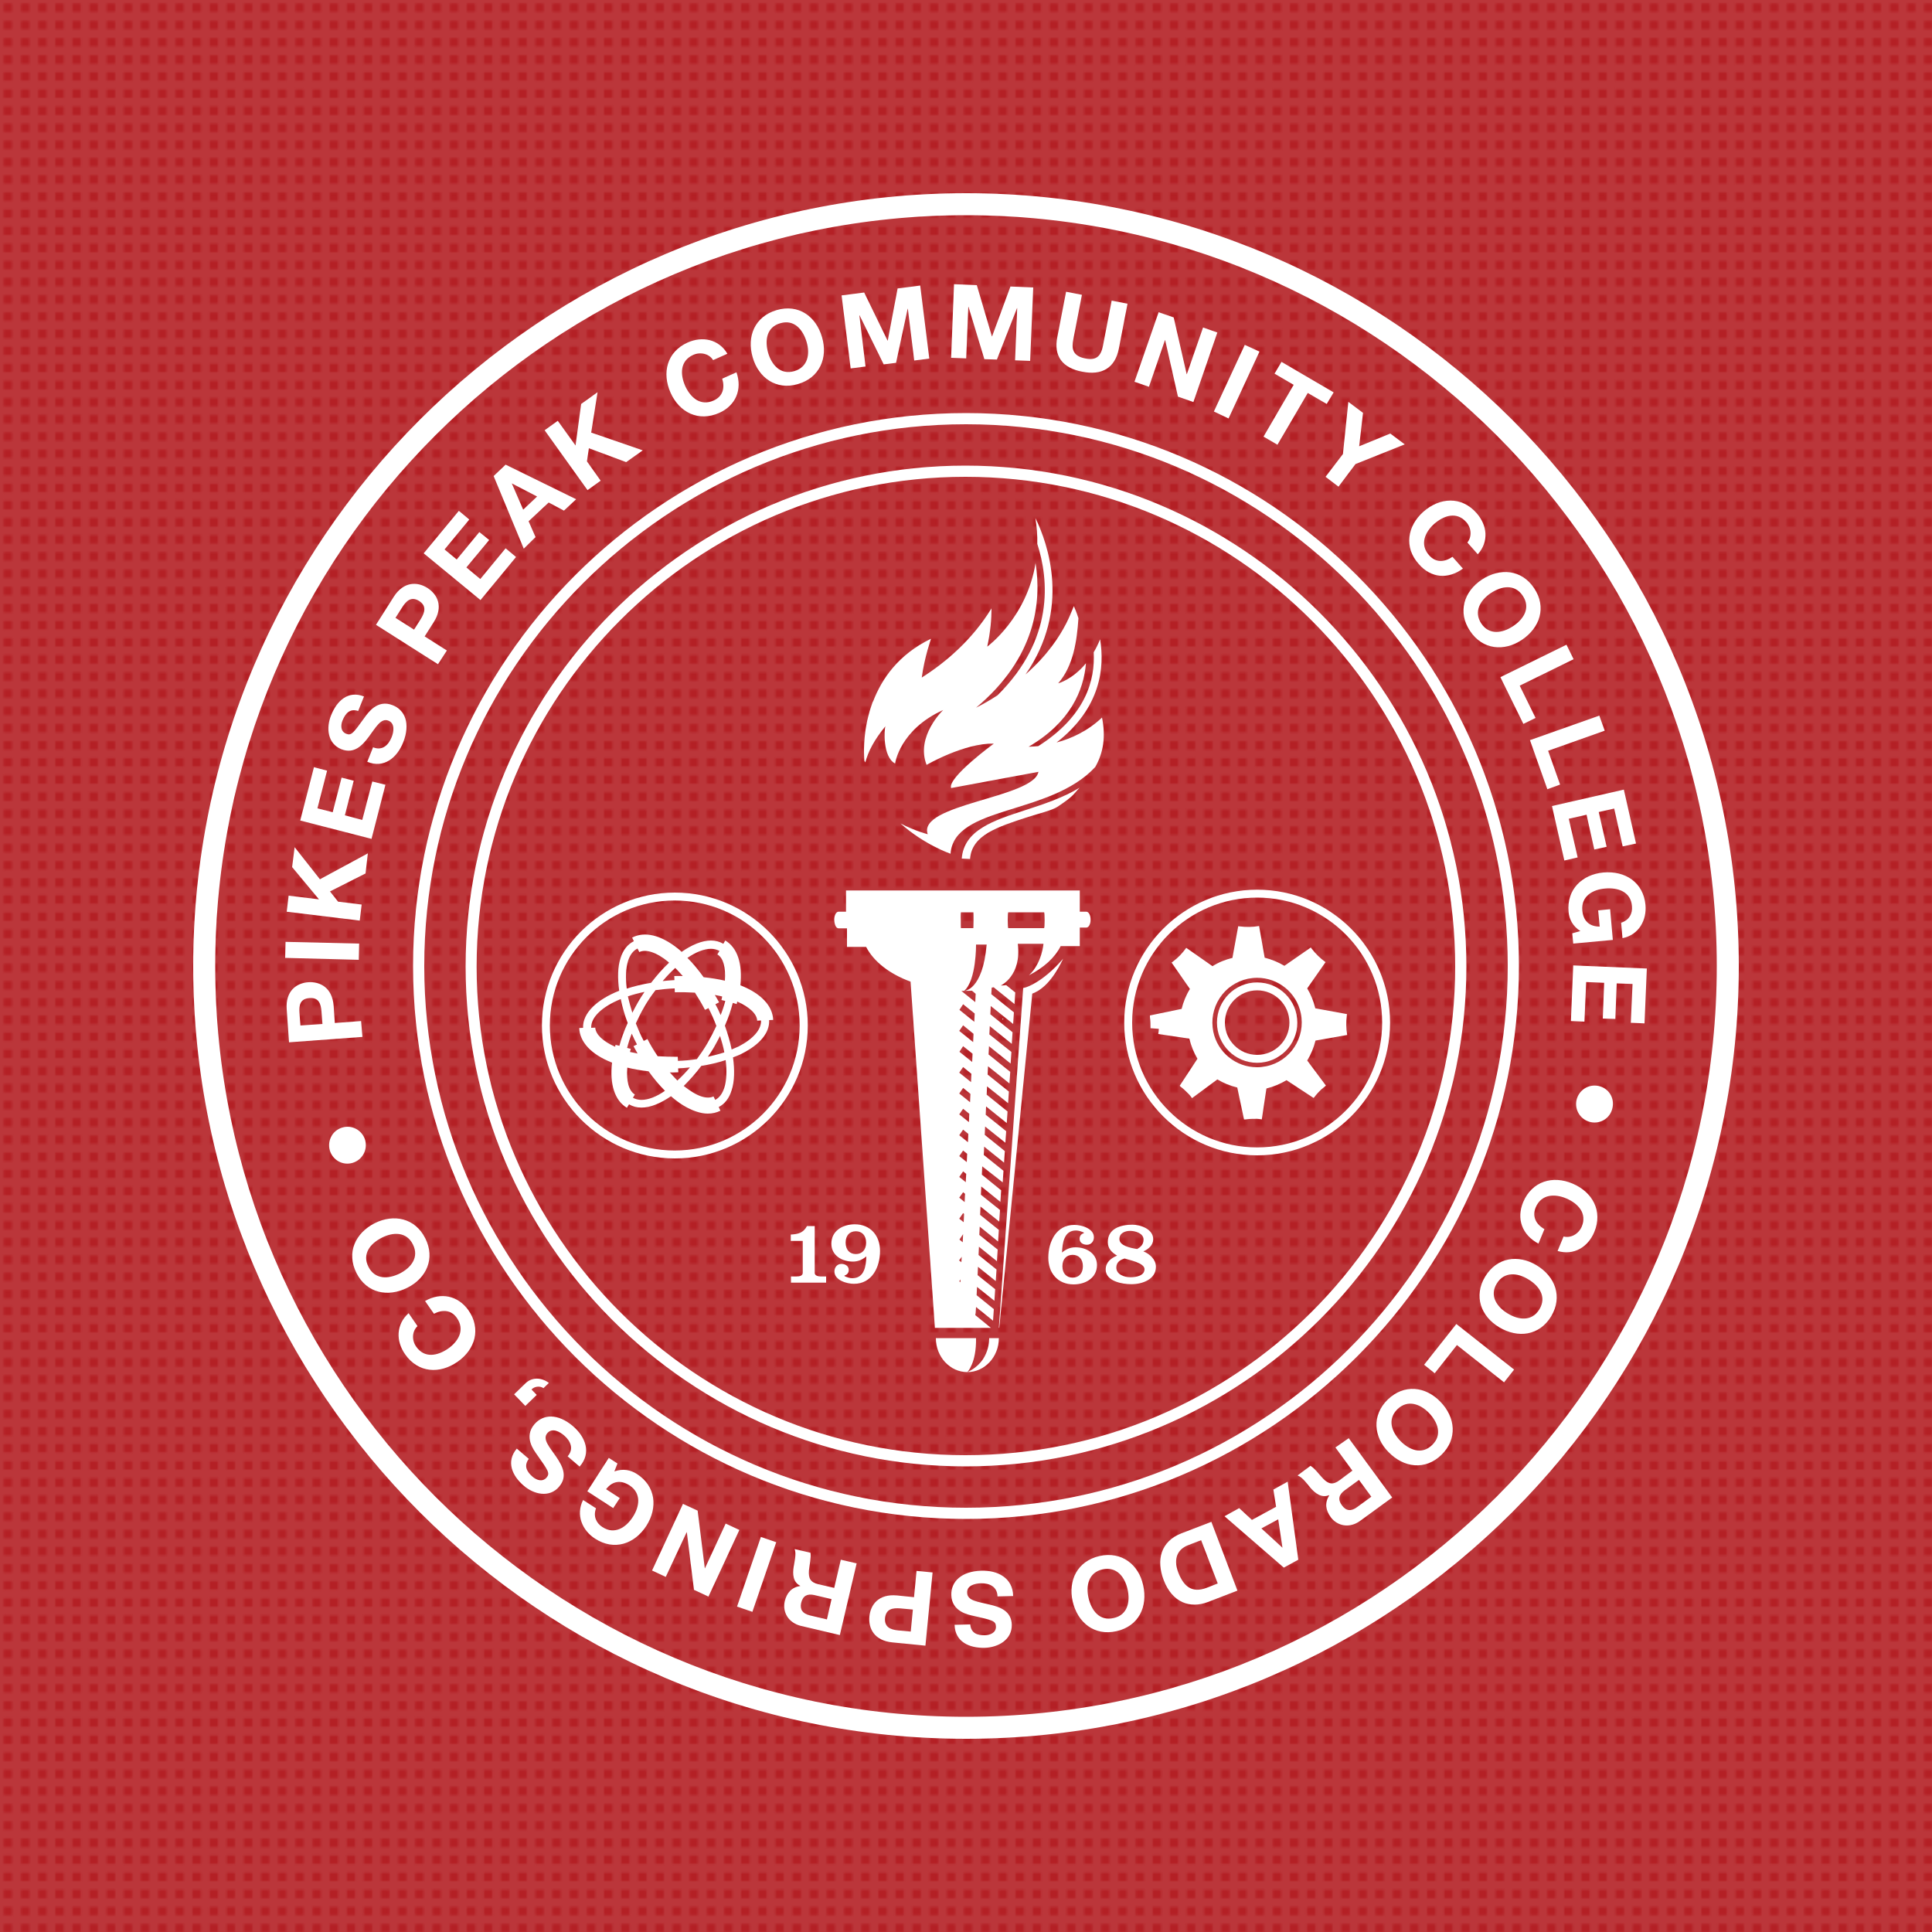 <?xml version="1.0" encoding="utf-8"?>
<!-- Generator: Adobe Illustrator 26.0.2, SVG Export Plug-In . SVG Version: 6.00 Build 0)  -->
<svg version="1.1" id="Layer_1" xmlns="http://www.w3.org/2000/svg" xmlns:xlink="http://www.w3.org/1999/xlink" x="0px" y="0px"
	 viewBox="0 0 1000 1000" style="enable-background:new 0 0 1000 1000;" xml:space="preserve">
<style type="text/css">
	.st0{fill:none;}
	.st1{fill:#B42025;}
	.st2{fill:#198C90;}
	.st3{fill:url(#);}
	.st4{fill:#6C8BA0;}
	.st5{clip-path:url(#SVGID_00000159446915800146505750000008684953992404124575_);fill:#FFFFFF;}
	.st6{fill:#FFFFFF;}
	.st7{fill:#1C90AB;}
	.st8{fill:#BB363A;}
	.st9{fill:url(#SVGID_00000116950360894838841220000012592391493685978283_);}
	.st10{fill:#CCDD5A;}
	.st11{fill:#A73466;}
	.st12{fill:#638C4E;}
	.st13{fill:#F8BD2F;}
	.st14{fill:#75A554;}
	.st15{fill:#E36C3B;}
	.st16{fill:#3F546B;}
	.st17{fill:#D83177;}
	.st18{fill:#98373A;}
	.st19{clip-path:url(#SVGID_00000011026354423512880990000003053524102081936289_);fill:#FFFFFF;}
	.st20{clip-path:url(#SVGID_00000151516068079622743760000013248173806682409144_);fill:#FFFFFF;}
	.st21{clip-path:url(#SVGID_00000008150839169140582300000018296452954975362691_);fill:#FFFFFF;}
	.st22{clip-path:url(#SVGID_00000078761270700342551220000003875302758600786851_);fill:#FFFFFF;}
	.st23{clip-path:url(#SVGID_00000062190809519553269660000016979861932865361546_);fill:#FFFFFF;}
	.st24{fill:#DF563C;}
	.st25{fill:#75B6CD;}
	.st26{fill:#DF8D3D;}
	.st27{clip-path:url(#SVGID_00000093149277070134148560000002791844289230432939_);fill:#FFFFFF;}
	.st28{fill:#1B6953;}
	.st29{clip-path:url(#SVGID_00000022549349775567905290000000081240179397736624_);fill:#FFFFFF;}
</style>
<pattern  x="-5673" y="-3927" width="70.9" height="70.9" patternUnits="userSpaceOnUse" id="Lt_Red" viewBox="0 -70.9 70.9 70.9" style="overflow:visible;">
	<g>
		<rect y="-70.9" class="st0" width="70.9" height="70.9"/>
		<rect x="55.5" y="-6.6" class="st1" width="4.2" height="4.2"/>
		<rect x="46.6" y="-24.3" class="st1" width="4.3" height="4.3"/>
		<rect x="46.6" y="-33.1" class="st1" width="4.3" height="4.2"/>
		<rect x="46.6" y="-42" class="st1" width="4.3" height="4.2"/>
		<rect x="46.6" y="-68.6" class="st1" width="4.3" height="4.2"/>
		<rect x="46.6" y="-50.8" class="st1" width="4.3" height="4.3"/>
		<rect x="46.6" y="-59.7" class="st1" width="4.3" height="4.2"/>
		<rect x="46.6" y="-15.4" class="st1" width="4.3" height="4.2"/>
		<rect x="37.7" y="-24.3" class="st1" width="4.2" height="4.3"/>
		<rect x="37.7" y="-6.6" class="st1" width="4.2" height="4.2"/>
		<rect x="37.7" y="-15.4" class="st1" width="4.2" height="4.2"/>
		<rect x="37.7" y="-42" class="st1" width="4.2" height="4.2"/>
		<rect x="46.6" y="-6.6" class="st1" width="4.3" height="4.2"/>
		<rect x="37.7" y="-68.6" class="st1" width="4.2" height="4.2"/>
		<rect x="37.7" y="-50.8" class="st1" width="4.2" height="4.3"/>
		<rect x="37.7" y="-59.7" class="st1" width="4.2" height="4.2"/>
		<rect x="37.7" y="-33.1" class="st1" width="4.2" height="4.2"/>
		<rect x="64.3" y="-33.1" class="st1" width="4.2" height="4.2"/>
		<rect x="64.3" y="-15.4" class="st1" width="4.2" height="4.2"/>
		<rect x="64.3" y="-42" class="st1" width="4.2" height="4.2"/>
		<rect x="55.5" y="-15.4" class="st1" width="4.2" height="4.2"/>
		<rect x="64.3" y="-68.6" class="st1" width="4.2" height="4.2"/>
		<rect x="64.3" y="-59.7" class="st1" width="4.2" height="4.2"/>
		<rect x="64.3" y="-50.8" class="st1" width="4.2" height="4.3"/>
		<rect x="64.3" y="-24.3" class="st1" width="4.2" height="4.3"/>
		<rect x="55.5" y="-42" class="st1" width="4.2" height="4.2"/>
		<rect x="64.3" y="-6.6" class="st1" width="4.2" height="4.2"/>
		<rect x="55.5" y="-24.3" class="st1" width="4.2" height="4.3"/>
		<rect x="55.5" y="-33.1" class="st1" width="4.2" height="4.2"/>
		<rect x="55.5" y="-50.8" class="st1" width="4.2" height="4.3"/>
		<rect x="55.5" y="-68.6" class="st1" width="4.2" height="4.2"/>
		<rect x="55.5" y="-59.7" class="st1" width="4.2" height="4.2"/>
		<rect x="11.2" y="-33.1" class="st1" width="4.2" height="4.2"/>
		<rect x="11.2" y="-15.4" class="st1" width="4.2" height="4.2"/>
		<rect x="11.2" y="-24.3" class="st1" width="4.2" height="4.3"/>
		<rect x="11.2" y="-6.6" class="st1" width="4.2" height="4.2"/>
		<rect x="2.3" y="-68.6" class="st1" width="4.2" height="4.2"/>
		<rect x="11.2" y="-42" class="st1" width="4.2" height="4.2"/>
		<rect x="11.2" y="-59.7" class="st1" width="4.2" height="4.2"/>
		<rect x="11.2" y="-50.8" class="st1" width="4.2" height="4.3"/>
		<rect x="11.2" y="-68.6" class="st1" width="4.2" height="4.2"/>
		<rect x="2.3" y="-15.4" class="st1" width="4.2" height="4.2"/>
		<rect x="2.3" y="-6.6" class="st1" width="4.2" height="4.2"/>
		<rect x="2.3" y="-24.3" class="st1" width="4.2" height="4.3"/>
		<rect x="2.3" y="-33.1" class="st1" width="4.2" height="4.2"/>
		<rect x="2.3" y="-59.7" class="st1" width="4.2" height="4.2"/>
		<rect x="2.3" y="-50.8" class="st1" width="4.2" height="4.3"/>
		<rect x="2.3" y="-42" class="st1" width="4.2" height="4.2"/>
		<rect x="28.9" y="-42" class="st1" width="4.2" height="4.2"/>
		<rect x="28.9" y="-24.3" class="st1" width="4.2" height="4.3"/>
		<rect x="28.9" y="-15.4" class="st1" width="4.2" height="4.2"/>
		<rect x="28.9" y="-33.1" class="st1" width="4.2" height="4.2"/>
		<rect x="28.9" y="-50.8" class="st1" width="4.2" height="4.3"/>
		<rect x="28.9" y="-68.6" class="st1" width="4.2" height="4.2"/>
		<rect x="28.9" y="-59.7" class="st1" width="4.2" height="4.2"/>
		<rect x="28.9" y="-6.6" class="st1" width="4.2" height="4.2"/>
		<rect x="20" y="-59.7" class="st1" width="4.3" height="4.2"/>
		<rect x="20" y="-24.3" class="st1" width="4.3" height="4.3"/>
		<rect x="20" y="-15.4" class="st1" width="4.3" height="4.2"/>
		<rect x="20" y="-68.6" class="st1" width="4.3" height="4.2"/>
		<rect x="20" y="-33.1" class="st1" width="4.3" height="4.2"/>
		<rect x="20" y="-42" class="st1" width="4.3" height="4.2"/>
		<rect x="20" y="-6.6" class="st1" width="4.3" height="4.2"/>
		<rect x="20" y="-50.8" class="st1" width="4.3" height="4.3"/>
	</g>
</pattern>
<g>
	<rect class="st8" width="1000" height="1000"/>
	
		<pattern  id="SVGID_00000109710151355054878210000001253578233568463793_" xlink:href="#Lt_Red" patternTransform="matrix(1 0 0 1 569.637 456.559)">
	</pattern>
	<rect style="fill:url(#SVGID_00000109710151355054878210000001253578233568463793_);" width="1000" height="1000"/>
</g>
<g>
	<path class="st6" d="M500,100c-220.6,0-400,179.4-400,400s179.4,400,400,400c220.6,0,400-179.4,400-400S720.6,100,500,100z
		 M500,888.6c-214.3,0-388.6-174.3-388.6-388.6c0-214.3,174.3-388.6,388.6-388.6c214.3,0,388.6,174.3,388.6,388.6
		C888.6,714.3,714.3,888.6,500,888.6z"/>
	<path class="st6" d="M499.7,759c143,0,259.3-116.1,259.3-258.7c0-143-116.3-259.3-259.3-259.3C357,241,241,357.3,241,500.3
		C241,642.9,357,759,499.7,759z M499.7,246.8c139.8,0,253.5,113.7,253.5,253.5c0,139.5-113.7,252.9-253.5,252.9
		c-139.5,0-253-113.5-253-252.9C246.8,360.5,360.2,246.8,499.7,246.8z"/>
	<path class="st6" d="M500,786.2c157.8,0,286.2-128.4,286.2-286.2c0-157.8-128.4-286.2-286.2-286.2
		c-157.8,0-286.2,128.4-286.2,286.2C213.8,657.8,342.2,786.2,500,786.2z M500,219.6c154.6,0,280.4,125.8,280.4,280.4
		c0,154.6-125.8,280.4-280.4,280.4c-154.6,0-280.4-125.8-280.4-280.4C219.6,345.4,345.4,219.6,500,219.6z"/>
	<path class="st6" d="M650.7,598c37.9,0,68.8-30.8,68.8-68.7c0-37.9-30.9-68.8-68.8-68.8c-37.9,0-68.8,30.9-68.8,68.8
		C581.9,567.2,612.8,598,650.7,598z M650.7,464.6c35.7,0,64.7,29,64.7,64.7c0,35.7-29,64.6-64.7,64.6c-35.7,0-64.7-29-64.7-64.6
		C586,493.6,615,464.6,650.7,464.6z"/>
	<path class="st6" d="M418.1,530.8c0-37.9-30.9-68.8-68.8-68.8c-37.9,0-68.8,30.8-68.8,68.8c0,37.9,30.9,68.8,68.8,68.8
		C387.2,599.6,418.1,568.7,418.1,530.8z M284.6,530.8c0-35.7,29-64.7,64.6-64.7c35.7,0,64.7,29,64.7,64.7c0,35.6-29,64.7-64.7,64.7
		C313.6,595.5,284.6,566.5,284.6,530.8z"/>
	<path class="st6" d="M417.7,634.6c-1.9,3.5-4.5,4.2-8.4,4.4v3.3h6.2v16.5c0,1.4-1.3,1.9-3.4,1.9h-2.7v3.2h18.2v-3.2h-2.5
		c-2.1,0-3.4-0.6-3.4-1.9v-24.2H417.7z"/>
	<path class="st6" d="M441.4,653c2.7,0,5-1,7-2.7c-0.1,4.9-1,11.3-7.2,11.3c-1.4,0-2.9-0.5-4.1-1.1v-0.3c1.4-0.4,2.2-1.4,2.2-2.9
		c0-2.1-1.9-3.1-3.8-3.1c-2.2,0-3.6,1.8-3.6,3.9c0,4.6,6.5,6.4,10.1,6.4c9.4,0,13.5-8.7,13.5-17c0-7.8-4.8-13.8-13.1-13.8
		c-6.3,0-12.1,3.4-12.1,10.1C430.4,650,436,653,441.4,653z M443,637.3c3.1,0,5.3,2.1,5.3,5.9c0,3.8-2.2,5.9-5.3,5.9
		c-3.1,0-5.3-2.1-5.3-5.9C437.7,639.4,439.8,637.3,443,637.3z"/>
	<path class="st6" d="M556.7,645.6c-2.7,0-5,1-7,2.7c0.2-4.9,1-11.4,7.2-11.4c1.4,0,2.9,0.5,4.1,1.1v0.3c-1.4,0.4-2.2,1.4-2.2,2.9
		c0,2.1,1.9,3.1,3.8,3.1c2.2,0,3.6-1.8,3.6-3.9c0-4.6-6.5-6.4-10.1-6.4c-9.4,0-13.5,8.7-13.5,17c0,7.8,4.8,13.8,13.1,13.8
		c6.3,0,12.1-3.4,12.1-10.1C567.7,648.6,562.1,645.6,556.7,645.6z M555.2,661.3c-3.1,0-5.3-2.1-5.3-5.9c0-3.8,2.2-5.9,5.3-5.9
		c3.1,0,5.3,2.1,5.3,5.9C560.5,659.2,558.3,661.3,555.2,661.3z"/>
	<path class="st6" d="M572.3,657.1c0,6.1,8.6,7.6,13.3,7.6c5.7,0,12.7-2.5,12.7-9c0-3.8-3.2-6.7-6.5-8c2.6-1.1,5.1-3.2,5.1-6.3
		c0-5.2-6.5-7.5-10.8-7.5c-5.9,0-12.7,1.9-12.7,9c0,3.4,2.1,5.4,4.8,7C575.1,651.2,572.3,653.3,572.3,657.1z M584.9,637.1
		c2.7,0,7,1.2,7,4.5c0,2.8-1.8,4-3.3,4.9c-3.6-0.6-9.2-1.7-9.2-5.2C579.4,638.2,582.4,637.1,584.9,637.1z M582.1,651.4
		c2,0.7,10.3,2.2,10.3,5.5c0,3.5-4.5,4.2-7.3,4.2c-3.1,0-7.3-1.4-7.3-5C577.8,653.1,580.1,652,582.1,651.4z"/>
	<path class="st6" d="M186.9,528.5l-13.6,1l-0.6-8.8c-0.7-9.5-7-12.7-13.1-12.3c-6.2,0.4-11.9,4.6-11.2,14l1.2,17.1l38-2.8
		L186.9,528.5z M155.5,530.8l-0.5-6.5c-0.3-3.9,0.3-7.4,5.2-7.7c4.8-0.4,5.9,3,6.2,6.9l0.5,6.5L155.5,530.8z"/>
	<polygon class="st6" points="185.9,488.4 147.8,487.5 147.6,495.8 185.7,496.8 	"/>
	<polygon class="st6" points="187.2,468.2 175,466.7 170.8,461.4 189.2,452.1 190.4,441.7 165.6,455.1 152.5,438.5 151.2,448.8 
		165.1,465.5 149.4,463.6 148.4,471.9 186.2,476.5 	"/>
	<polygon class="st6" points="199.5,406.2 192.7,404.5 187.5,424.4 178.5,422 183.1,404.1 176.8,402.5 172.2,420.4 164.3,418.4 
		169.3,398.9 162.5,397.1 155.4,424.7 192.3,434.2 	"/>
	<path class="st6" d="M176.7,387.8c6.6,2.6,10.8-1.9,14.3-6.6c3.5-4.7,6.2-9.7,10-8.2c3.6,1.4,2.8,5.9,1.7,8.6
		c-1.7,4.2-4.9,7.1-9.6,5.2l-3,7.5c8.7,3.6,15.5-2.2,18.6-10.1c3.8-9.6,1-16.7-5.5-19.2c-8-3.2-12.8,4.1-14.5,6.4
		c-5.8,8-6.8,9.5-9.5,8.4c-3-1.2-2.9-4.5-1.9-6.9c1.5-3.7,3.8-6.3,8.1-4.9l3-7.5c-8.2-3.3-14.1,2.3-17,9.7
		C168.7,376.7,169.5,384.9,176.7,387.8z"/>
	<polygon class="st6" points="267.1,288.3 261.7,283.8 248.6,299.7 241.4,293.7 253.2,279.5 248.1,275.4 236.4,289.6 230.1,284.4 
		242.9,268.9 237.5,264.4 219.3,286.4 248.7,310.6 	"/>
	<path class="st6" d="M277.2,278l-3.6-8.2l10.4-9.7l7.9,4.2l6.3-5.9l-36.5-17.9l-6.2,5.9l15.6,37.6L277.2,278z M264.9,250.2
		L264.9,250.2L278,257l-7.2,6.8L264.9,250.2z"/>
	<polygon class="st6" points="310.9,248.8 303.8,238.8 304.8,232 324.1,239.2 332.7,233.1 306,223.9 309.3,203 300.8,209.1 
		297.9,230.6 288.7,217.8 281.9,222.7 304.1,253.7 	"/>
	<path class="st6" d="M372.3,213.7c8.5-3.8,12-12.1,8.9-21l-7.4,3.3c1.5,4.8,0.3,9.2-4.4,11.3c-6.9,3.1-12-1.6-14.7-7.4
		c-2.7-6.1-2.8-13.1,4.1-16.2c3.8-1.7,8.3-0.6,10.3,2.7l7.4-3.3c-4.5-7.6-13-9.2-20.6-5.8c-10.7,4.8-13.4,15.7-8.8,26
		C351.6,213.4,361.5,218.5,372.3,213.7z"/>
	<path class="st6" d="M413,198.8c11.3-3.3,15.6-13.6,12.5-24.2c-3.1-10.9-12.2-17.4-23.5-14.1c-11.3,3.3-15.6,13.6-12.4,24.5
		C392.6,195.5,401.7,202.1,413,198.8z M403.9,167.3c7.2-2.1,11.7,3.3,13.6,9.7c1.8,6.1,0.8,13-6.4,15.1c-7.2,2.1-11.7-3.3-13.5-9.4
		C395.8,176.3,396.7,169.3,403.9,167.3z"/>
	<polygon class="st6" points="448,189.7 444.8,163.2 444.9,163.2 457.4,188.6 463.8,187.8 469.8,159.8 469.9,159.8 473.2,186.6 
		481,185.6 476.3,147.8 464.6,149.3 459.5,176.3 459.4,176.3 447.3,151.4 435.6,152.9 440.3,190.7 	"/>
	<polygon class="st6" points="501.2,158.8 501.3,158.8 509.5,185.9 516,186.1 526.4,159.5 526.5,159.5 525.4,186.5 533.2,186.8 
		534.8,148.8 523,148.3 513.5,174.1 513.4,174.1 505.6,147.6 493.8,147.1 492.3,185.2 500.1,185.5 	"/>
	<path class="st6" d="M560.2,192.4c10,2,16.9-1.8,18.9-11.9l4.5-23.3l-8.2-1.6l-4.5,23.3c-1.1,5.6-3.5,7.8-9.3,6.6
		c-6.7-1.3-6.9-5.5-6.1-9.6l4.5-23.3l-8.2-1.6l-4.5,23.3C545.2,184.5,550.1,190.5,560.2,192.4z"/>
	<polygon class="st6" points="603,176 603.1,176.1 609.7,205.3 617.7,208.1 630.1,172.1 622.7,169.5 614.3,193.7 614.2,193.6 
		607.5,164.3 599.7,161.6 587.2,197.6 594.7,200.2 	"/>
	<polygon class="st6" points="635.9,216.6 651.9,182 644.3,178.5 628.3,213 	"/>
	<polygon class="st6" points="661.2,230.2 676.9,203.4 686.7,209.1 690.3,203.1 663.3,187.3 659.7,193.4 669.6,199.2 654,226 	"/>
	<polygon class="st6" points="692.8,251.9 701.6,240.2 727.1,230 719.6,224.4 703.5,231 705.5,213.7 697.9,208 695.1,235 
		686.1,246.8 	"/>
	<path class="st6" d="M757.2,294.3l-5.4-6.1c-4.2,2.9-8.7,3.1-12.1-0.8c-5-5.6-2.1-12,2.6-16.2c5-4.4,11.6-6.6,16.6-1
		c2.8,3.1,3,7.7,0.6,10.6l5.4,6.1c5.9-6.6,4.9-15.1-0.7-21.4c-7.8-8.8-19-8.1-27.5-0.6c-8.2,7.3-10.2,18.4-2.3,27.1
		C740.6,299.2,749.5,300,757.2,294.3z"/>
	<path class="st6" d="M760.9,326.6c6.5,9.8,17.7,10.7,26.8,4.6c9.4-6.3,12.9-16.9,6.4-26.7c-6.5-9.8-17.7-10.7-27.1-4.5
		C757.8,306.1,754.3,316.8,760.9,326.6z M771.6,307c5.6-3.7,12.4-4.9,16.6,1.4c4.2,6.3,0.4,12.2-5.2,15.8
		c-5.3,3.5-12.2,4.7-16.3-1.5C762.6,316.5,766.3,310.6,771.6,307z"/>
	<polygon class="st6" points="788.5,374.7 794.8,371.6 786.6,354.9 814.5,341.2 810.8,333.7 776.6,350.5 	"/>
	<polygon class="st6" points="800.9,408.5 807.5,406.1 801.3,388.6 830.6,378.2 827.8,370.4 791.9,383.1 	"/>
	<polygon class="st6" points="809.7,445.4 816.6,443.8 812,423.8 821.2,421.7 825.2,439.7 831.6,438.3 827.5,420.3 835.5,418.5 
		839.9,438.1 846.8,436.6 840.5,408.7 803.3,417.2 	"/>
	<path class="st6" d="M829.9,451.6c-10.9,1-19.1,8.7-18,20.4c0.3,3.7,2.1,7.4,6.1,9.9l-4.2,1.2l0.5,5.3l20.5-1.9l-1.4-15.9l-6.2,0.6
		l0.8,8.4c-5.3,0-8.5-2.9-9-8.3c-0.7-7.5,5.5-10.9,11.8-11.4c6.6-0.6,13.3,1.6,13.9,9.1c0.4,3.9-1.5,7.3-5.6,8.6l0.7,8
		c8.5-1.7,12.6-9.4,11.9-17.2C850.6,456.7,841.2,450.6,829.9,451.6z"/>
	<polygon class="st6" points="814.3,499.7 813.1,528.5 820.1,528.8 821,508.3 830.3,508.7 829.6,527.2 836.1,527.4 836.8,509 
		845,509.3 844.1,529.4 851.2,529.7 852.4,501.3 	"/>
	<path class="st6" d="M827.4,562.1c-5.2-1.1-10.2,2.1-11.4,7.3c-1.1,5.2,2.1,10.2,7.3,11.4c5.2,1.1,10.2-2.1,11.3-7.3
		C835.8,568.2,832.6,563.2,827.4,562.1z"/>
	<path class="st6" d="M813.9,612.6c-10.1-4.3-20.9-1.3-25.5,9.6c-3.6,8.6-0.6,17,7.9,21.5l3.1-7.5c-4.4-2.5-6.5-6.6-4.5-11.3
		c2.9-6.9,9.9-7.1,15.8-4.6c6.1,2.6,10.9,7.7,8,14.6c-1.6,3.8-5.7,6.1-9.4,5.1l-3.1,7.5c8.5,2.5,15.8-2.1,19-9.8
		C829.7,626.8,824.3,617,813.9,612.6z"/>
	<path class="st6" d="M795.3,654.9c-9.4-5.7-20.5-4.2-26.6,5.9c-6.1,10.1-2.1,20.6,7.3,26.2c9.7,5.8,20.8,4.4,26.9-5.7
		C808.9,671.2,805,660.7,795.3,654.9z M796.8,677.7c-3.9,6.4-10.8,5.6-16.5,2.1c-5.4-3.3-9.5-9-5.6-15.4c3.9-6.4,10.8-5.6,16.2-2.3
		C796.7,665.5,800.7,671.2,796.8,677.7z"/>
	<polygon class="st6" points="737.1,706.4 742.6,710.8 754.1,696.2 778.5,715.5 783.7,708.9 753.8,685.3 	"/>
	<path class="st6" d="M718.3,724.4c-8.4,8.2-7.3,19.4,0.4,27.2c7.9,8.1,19,9.6,27.4,1.4c8.4-8.2,7.3-19.4-0.6-27.5
		C737.9,717.6,726.8,716.2,718.3,724.4z M741.3,747.9c-5.4,5.3-11.9,2.6-16.5-2.1c-4.4-4.6-6.9-11.1-1.5-16.4
		c5.4-5.2,11.9-2.6,16.3,1.9C744.2,736.1,746.7,742.7,741.3,747.9z"/>
	<path class="st6" d="M691.2,749.2l8.8,12l-6.7,5c-3.4,2.5-5.7,2-8.5-0.9c-2.1-2.2-4.2-5.2-6.5-6.6l-6.7,5c2.5,0.8,5.1,4.5,6.6,6.3
		c2.5,2.9,5.8,5.5,9.7,3.9l0.1,0.1c-2.4,3.9-1.9,7.6,0.8,11.3c3.4,4.6,9.7,5.9,15.2,1.9l16.6-12.1l-22.5-30.7L691.2,749.2z
		 M709.8,774.7l-7.4,5.4c-3,2.2-5.6,2.1-7.8-0.9c-2.3-3.1-1.6-5.6,1.4-7.8l7.4-5.4L709.8,774.7z"/>
	<path class="st6" d="M659.1,771l1.4,8.9l-12.5,6.8l-6.6-6.1l-7.6,4.2l30.7,26.6l7.5-4.1l-5.5-40.4L659.1,771z M663.8,801.1
		l-10.9-10l8.7-4.7L663.8,801.1L663.8,801.1z"/>
	<path class="st6" d="M611.6,793.6c-10.9,4.2-13.2,13.9-9.3,24.2c4.5,11.8,13.7,14.9,22.9,11.4l15.3-5.9L627,787.7L611.6,793.6z
		 M624.7,821.8c-7.8,3-12-0.7-14.8-7.8c-3-7.9,0.3-12.3,4.8-14.1l7-2.7l8.6,22.4L624.7,821.8z"/>
	<path class="st6" d="M569.1,805.4c-11.5,2.6-16.3,12.7-13.9,23.4c2.5,11,11.2,18.1,22.7,15.5c11.5-2.6,16.3-12.7,13.8-23.8
		C589.4,809.9,580.6,802.8,569.1,805.4z M576.4,837.5c-7.4,1.7-11.5-4-13-10.5c-1.4-6.2,0-13.1,7.3-14.7c7.3-1.6,11.5,4,12.9,10.2
		C585.1,829,583.7,835.9,576.4,837.5z"/>
	<path class="st6" d="M507.7,819.5c4.5-0.1,8.5,1.8,8.6,6.8l8.1-0.2c-0.1-9.4-8.1-13.4-16.5-13.1c-10.3,0.3-15.7,5.6-15.5,12.6
		c0.2,8.6,8.8,10.2,11.6,10.8c9.6,2.2,11.4,2.5,11.5,5.5c0.1,3.2-3,4.4-5.6,4.5c-4,0.1-7.3-1-7.7-5.6l-8.1,0.2
		c0.2,8.8,7.6,12.1,15.6,11.9c6.9-0.2,14.1-4.1,14-11.9c-0.2-7.1-5.9-9.2-11.6-10.5c-5.6-1.4-11.4-1.9-11.5-6
		C500.3,820.6,504.7,819.6,507.7,819.5z"/>
	<path class="st6" d="M473.1,826.7l-8.8-0.9c-9.5-0.9-13.7,4.7-14.3,10.9c-0.6,6.1,2.5,12.5,11.9,13.4l17.1,1.7l3.7-37.9l-8.3-0.8
		L473.1,826.7z M471.4,844.5l-6.5-0.6c-3.9-0.4-7.2-1.6-6.8-6.4c0.5-4.8,4-5.3,7.9-5l6.5,0.6L471.4,844.5z"/>
	<path class="st6" d="M431.8,821.9l-8.2-1.9c-4.1-1-5.2-3-4.9-7.1c0.3-3.1,1.2-6.6,0.8-9.2l-8.2-1.9c1,2.4-0.1,6.8-0.5,9.1
		c-0.6,3.8-0.4,8,3.4,9.9l0,0.1c-4.5,0.7-7,3.6-8,7.9c-1.3,5.6,1.8,11.2,8.5,12.8l20,4.7l8.7-37.1l-8.2-1.9L431.8,821.9z M428,838.2
		l-8.9-2.1c-3.6-0.9-5.2-2.9-4.4-6.5c0.9-3.7,3.2-4.8,6.8-4l8.9,2.1L428,838.2z"/>
	
		<rect x="372.7" y="810.9" transform="matrix(0.324 -0.946 0.946 0.324 -506.375 921.411)" class="st6" width="38.1" height="8.4"/>
	<polygon class="st6" points="375.6,788.6 364.9,811.7 364.8,811.7 361.1,781.9 353.5,778.4 337.5,812.9 344.6,816.2 355.4,793.1 
		355.5,793.1 359.2,822.9 366.7,826.4 382.7,791.9 	"/>
	<path class="st6" d="M329.6,762.9c-3.1-2-7.1-2.9-11.6-1.3l1.6-4.1l-4.5-2.9L304,771.9l13.4,8.7l3.4-5.2l-7.1-4.6
		c3.3-4.2,7.5-4.9,12.1-2c6.3,4.1,5.2,11,1.8,16.3c-3.6,5.6-9.5,9.4-15.8,5.3c-3.3-2.1-4.8-5.7-3.3-9.7l-6.7-4.3
		c-3.9,7.7-0.4,15.8,6.2,20c9.9,6.4,20.5,2.8,26.6-6.7C340.5,780.4,339.5,769.2,329.6,762.9z"/>
	<path class="st6" d="M296.6,738.2c-7.9-6.7-15.4-6.3-20-1c-5.6,6.6-0.3,13.4,1.4,15.8c5.7,8.1,6.8,9.5,4.9,11.8
		c-2.1,2.4-5.2,1.3-7.2-0.4c-3-2.6-4.7-5.6-2-9.3l-6.2-5.3c-5.7,6.7-2.4,14.1,3.6,19.2c5.2,4.5,13.3,6.4,18.3,0.5
		c4.6-5.4,1.7-10.8-1.6-15.6c-3.3-4.8-7.2-9-4.5-12.1c2.5-3,6.5-0.7,8.7,1.2c3.4,2.9,5.1,7,1.8,10.8l6.2,5.3
		C306.3,752,303,743.7,296.6,738.2z"/>
	<path class="st6" d="M281.3,718.5l2.8-2.7c-3.7-2.8-8.6-3.2-12.1,0.2l-5.9,5.7l5.8,6l5.9-5.7l-2.7-2.8
		C276.6,717.6,279.4,717.2,281.3,718.5z"/>
	<path class="st6" d="M220,673.4l4.6,6.6c4.5-2.3,9-2,11.9,2.2c4.3,6.2,0.7,12.1-4.5,15.8c-5.5,3.8-12.3,5.2-16.6-1
		c-2.4-3.4-2.1-8,0.7-10.6l-4.6-6.7c-6.6,5.9-6.6,14.5-1.8,21.3c6.8,9.7,17.9,10.3,27.2,3.8c9-6.3,12.3-17,5.5-26.7
		C237,670.6,228.2,668.7,220,673.4z"/>
	<path class="st6" d="M220.1,640.9c-5.3-10.5-16.3-12.7-26.1-7.8c-10.1,5.1-14.8,15.3-9.5,25.8c5.3,10.5,16.3,12.7,26.4,7.6
		C220.7,661.6,225.4,651.4,220.1,640.9z M190.7,655.7c-3.4-6.7,1-12.1,7-15.1c5.7-2.9,12.7-3.2,16,3.5c3.4,6.7-1,12.1-6.7,15
		C201.1,662.1,194.1,662.4,190.7,655.7z"/>
	<path class="st6" d="M189,590.1c-1.5-5.1-6.8-8-11.8-6.5c-5.1,1.5-7.9,6.7-6.5,11.8c1.5,5.1,6.7,8,11.8,6.5
		C187.5,600.4,190.4,595.2,189,590.1z"/>
	<path class="st6" d="M519.3,527.2c-0.2,0.1-0.4,0.1-0.6,0.2l0.5,0.4L519.3,527.2z"/>
	<path class="st6" d="M231.3,336.7l-11.5-7.3l4.7-7.4c5.1-8,2-14.3-3.3-17.7c-5.2-3.3-12.3-3.4-17.4,4.6l-9.2,14.5l32.1,20.4
		L231.3,336.7z M217.8,320.4l-3.5,5.5l-9.6-6.1l3.5-5.5c2.1-3.3,4.7-5.8,8.8-3.2C221,313.7,219.8,317.1,217.8,320.4z"/>
	<path class="st6" d="M366.3,576.4c2.4,0,4.6-0.5,6.6-1.5L372,573c3.1-1.6,5.4-4.5,6.7-8.7c1.5-4.6,1.6-10.5,0.7-17
		c1.6-0.6,3.2-1.2,4.7-2c9.3-4.7,14.3-10.8,14-17.2c0,0,0,0,0-0.1l2.1-0.1c-0.3-7.3-6.2-13.6-16.7-17.8c-0.1,0-0.2-0.1-0.3-0.1
		c1.2-11.1-1.5-19.5-7.8-23.2l-1,1.7c-1.9-1.1-4.1-1.7-6.4-1.7c-4.6,0-9.9,2.2-15.2,5.9c-0.6-0.6-1.2-1.2-1.9-1.7
		c-8.8-7-17.2-9.1-23.7-5.7l0.9,1.9c0,0,0,0-0.1,0c-3.2,1.6-5.5,4.5-6.8,8.7c-1.5,4.5-1.6,10.4-0.7,16.9
		c-11.6,4.6-19,11.6-18.7,19.2l-2,0.1c0.3,7.3,6.2,13.6,16.7,17.8c0.1,0,0.2,0.1,0.3,0.1c-1.3,11.2,1.4,19.7,7.7,23.4l1.1-1.8
		c1.9,1.1,4,1.7,6.4,1.7c4.6,0,9.9-2.2,15.3-5.9c4.3,3.8,8.8,6.5,13,7.9C362.4,576,364.4,576.4,366.3,576.4z M379.3,519.1l2,0.6
		c0.1-0.4,0.2-0.8,0.3-1.3c6.3,2.8,10.2,6.4,10.3,9.9l2-0.1c0,0,0,0,0,0.1c0.2,4.6-4.1,9.5-11.7,13.4c-1.1,0.5-2.4,1-3.5,1.5
		c-0.8-4-2-8.1-3.5-12.3C377,526.8,378.3,522.9,379.3,519.1z M375.4,518.1c-0.6,2.4-1.4,4.8-2.4,7.3c-0.8-1.9-1.7-3.8-2.7-5.6
		c0,0,0,0,0,0l1.9-1c-0.7-1.3-1.4-2.5-2.2-3.8c1.3,0.3,2.6,0.4,3.8,0.8c-0.1,0.6-0.2,1.2-0.4,1.8L375.4,518.1z M374.9,544.7
		c-2.7,0.9-5.5,1.6-8.5,2.3c1.1-1.7,2.3-3.4,3.3-5.2c1.1-1.9,2-3.7,3-5.6C373.6,539.1,374.4,541.9,374.9,544.7z M368,491.1
		c1.6,0,3.1,0.4,4.4,1.1l-1.1,1.8c3.1,1.8,4.4,6.8,3.9,13.6c-3.4-0.8-7.2-1.4-11-1.8c-2.7-3.7-5.4-7.1-8.4-10
		C360.2,492.8,364.4,491.1,368,491.1z M353.4,505.2c-1.5,0-2.9-0.1-4.4,0l0.1,2.1h0c-2.1,0.1-4.1,0.3-6.1,0.5
		c2.1-2.5,4.3-4.8,6.5-6.8C350.8,502.3,352.1,503.7,353.4,505.2z M325.1,497.3c1-3.1,2.6-5.2,4.8-6.3c0,0,0,0,0.1,0l0.9,1.8
		c3.3-1.7,8.9,0.1,14.8,4.9c0.2,0.2,0.4,0.4,0.6,0.6c-3.2,3-6.3,6.5-9.3,10.4c-4.5,0.7-8.8,1.8-12.6,3
		C323.7,506,323.9,501.1,325.1,497.3z M333.6,513.4c-1.1,1.7-2.3,3.4-3.3,5.2c-1.1,1.9-2,3.7-3,5.6c-0.9-2.9-1.7-5.8-2.3-8.5
		C327.7,514.8,330.6,514,333.6,513.4z M320.6,541.3l-2-0.5c-0.1,0.4-0.1,0.7-0.2,1c-6.3-2.8-10.1-6.4-10.3-9.9l-2.1,0.1
		c-0.2-5.6,5.8-11,15.3-14.9c0.8,4,2,8.2,3.6,12.4C323,533.6,321.6,537.5,320.6,541.3z M327,535c0.8,1.9,1.7,3.7,2.7,5.6l-1.8,0.9
		c0.7,1.3,1.4,2.6,2.1,3.8c-1.3-0.3-2.6-0.5-3.9-0.8c0.1-0.5,0.2-1.1,0.4-1.6l-1.9-0.5C325.2,540,326,537.5,327,535z M332,569.3
		c-1.6,0-3.1-0.4-4.4-1.1l1-1.7c-3.1-1.8-4.5-7-3.9-13.9c3.5,0.8,7.1,1.5,11,1.9c2.7,3.8,5.6,7.2,8.5,10.1
		C339.9,567.6,335.6,569.3,332,569.3z M340.4,546.7c-1.9-2.8-3.7-5.8-5.3-8.9l-1.9,1c-1.6-3-2.9-6.1-4.1-9.1c1.4-3,2.8-5.9,4.6-8.9
		c1.7-3,3.6-5.7,5.6-8.3c3.2-0.4,6.5-0.8,9.8-0.9h0.1l0.1,2c3.6-0.1,7,0,10.4,0.2c1.8,2.8,3.6,5.8,5.2,8.9l1.8-0.9c0,0,0,0,0,0
		c1.6,3,2.9,6.1,4.1,9.2c-1.4,3-2.9,5.9-4.6,8.9c-1.7,2.9-3.6,5.7-5.5,8.3c-3.2,0.5-6.5,0.8-9.8,0.9l-0.1-2.1
		C347.2,547,343.8,546.9,340.4,546.7z M346.7,555.1c1.4,0,2.9,0,4.4-0.1l-0.1-2c2.1-0.1,4.1-0.3,6.1-0.5c-2.1,2.5-4.3,4.8-6.5,6.8
		C349.4,558,348,556.6,346.7,555.1z M363,551.7c4.4-0.7,8.7-1.7,12.6-3c0.7,5.5,0.5,10.5-0.7,14.3c-1,3.1-2.6,5.2-4.7,6.3l-0.9-1.8
		c-1.6,0.8-3.8,0.8-6.3,0c-2.8-0.9-5.9-2.9-9.1-5.4C356.9,559.1,360,555.7,363,551.7z"/>
	<path class="st6" d="M530.8,511.1l-1.2,0.3L517,687.1l0.2,0.3l17.1-173.1c3-1.1,9.5-4.4,16-18.1
		C539.7,508.6,530.9,511.1,530.8,511.1z"/>
	<path class="st6" d="M447.9,394.6c1.4-5.5,4.6-11.7,10.4-18.7c-0.6,1.2-1.6,15.8,5,19.3c0,0,2.3-17.5,24.9-27.7
		c0,0-14.4,13.6-8.6,28.4c0,0,19.6-11.4,34.8-11c0,0-24.1,17.6-22.1,23l45.2-8.4c-2.6,13.6-62.9,16.6-57.3,32.3
		c0,0-6.7-1.7-14.1-5.6c12.2,11,25.9,15.7,25.9,15.7c1.8-25.2,51.5-19.6,74.9-44.9c4.2-7.4,5.5-15.6,3.5-25.6
		c-7.6,7.2-16.3,11-23.5,12.9c23-17.9,24.9-39,22.5-53.4c-1,2.5-2.1,4.7-3.3,6.7c0.8,14.3-4.1,33-28.7,48.6c-3.1,0.3-5,0.3-5,0.3
		c21.6-12.6,28.5-29.1,29.7-43.2c-7,8.5-14.4,10.4-14.4,10.4c7.9-9.1,9.7-21.9,10.5-33.7c-1.1-3.5-2.1-5.6-2.1-5.6
		c-0.4-4.2-2.5,14.8-25.3,34.7c23.5-33.8,11.7-67.6,5.1-81c0.8,4.7,1.1,9.2,1,13.4c6,18.6,8.8,49.3-20.6,78.4
		c-3.4,2.2-7.1,4.4-11.1,6.4c30.9-25.8,34-54.7,30.8-74.9c-4.5,28.3-25,43.3-25,43.3c1.7-7.9,2.2-14.4,2.2-19.8
		c-10.2,16.6-24.1,28.2-36.1,35.8c1.4-10.5,4.8-20.1,4.8-20.1c-16.8,8.1-25.5,20.7-30,32.5c0,0-0.1,0-0.1,0
		c-0.1,0.3-0.2,0.5-0.3,0.8c-0.5,1.5-1,2.9-1.4,4.3c0,0.1-0.1,0.3-0.1,0.4c-0.4,1.5-0.8,2.9-1.1,4.3c-0.1,0.3-0.1,0.7-0.2,1
		c-0.3,1.4-0.5,2.7-0.7,3.9c0,0.2-0.1,0.5-0.1,0.7c-1.2,8.9-0.5,15.3-0.5,15.3C447.7,394.3,447.8,394.5,447.9,394.6z"/>
	<path class="st6" d="M497.8,444.4l4.3,0.2c0.9-12.3,13.8-16.5,30.2-21.8c4.9-1.6,12.2-3.3,15.2-5.3c8.7-5.8,8.1-6.5,11.3-9.8
		c-8.5,5.2-18.5,8.5-28,11.6C514.4,424.6,498.9,429.6,497.8,444.4z"/>
	<path class="st6" d="M434,480.5h4.4v9.6h9.9c3.9,7.6,12.1,14,23,18l12.6,179.2h29l-8.1-6.6c0-0.4,0.2-0.8,0.2-1.2l0.2-3l8.8,7.1
		l0.4-6l-8.9-7.2l0.2-4.3l9,7.2l0.4-6L506,660l0.2-4.3l9.2,7.4l0.4-6l-9.3-7.5l0.2-4.3l9.3,7.5l0.4-6l-9.5-7.6l0.2-4.3l9.5,7.7
		l0.4-6l-9.7-7.8l0.2-4.3l9.7,7.8l0.4-6l-9.9-7.9l0.2-4.3l9.9,8l0.4-6l-10-8.1l0.2-4.3L519,612l0.4-6l-10.2-8.2l0.2-4.3l10.3,8.3
		l0.4-6l-10.4-8.4l0.2-4.3l10.5,8.4l0.4-6l-10.6-8.5l0.2-4.3l10.7,8.6l0.4-6l-10.8-8.7l0.2-4.3l10.9,8.7l0.4-6l-11-8.8l0.2-4.3
		l11.1,8.9l0.4-6l-11.2-9l0.2-4.3l11.2,9l0.4-6l-11.4-9.1l0.2-4.3l11.4,9.2l0.4-6l-11.5-9.3l0.2-4.3l11.6,9.3l0.4-6l-11.7-9.4
		l0.2-3.4c0.4-0.1,0.7-0.1,1-0.2l10.8,8.7l0.4-6l-4.7-3.8c-0.9,0.1-1.8,0.2-2.8,0.2c0,0,10.9-5,8.8-21.6h13.3c0,0-0.7,9.9-7.5,16.3
		c7.6-3.9,13.4-9.1,16.4-15.1h9.9v-9.6h3.4c1.2,0,2.2-1.8,2.2-4.1c0-2.3-1-4.1-2.2-4.1h-3.4v-11h-121v11H434c-1.2,0-2.2,1.9-2.2,4.1
		C431.9,478.7,432.8,480.5,434,480.5z M521.9,472.2h18.5c0.2,0,0.3,1.9,0.3,4.1c0,2.3-0.1,4.1-0.3,4.1h-18.5c-0.2,0-0.3-1.8-0.3-4.1
		C521.6,474.1,521.7,472.2,521.9,472.2z M510.7,488.9c-2.1,24-11.7,24-11.7,24c1.4,0,2.7-0.1,4.1-0.1l1.9,1.6l-0.2,4.3l-7.2-5.8
		c0.5,0,0.9,0,1.4,0c6.4-5.4,6.2-24,6.2-24H510.7z M497.4,472.2h6.4c0.1,0,0.1,1.9,0.1,4.1c0,2.3-0.1,4.1-0.1,4.1h-6.4
		c-0.1,0-0.1-1.8-0.1-4.1C497.2,474.1,497.3,472.2,497.4,472.2z M498.5,519.8l6,4.8l-0.2,4.3l-7.7-6.2L498.5,519.8z M498.5,530.7
		l5.4,4.4l-0.2,4.3l-7.2-5.8L498.5,530.7z M498.5,541.5l4.9,3.9l-0.2,4.3l-6.6-5.3L498.5,541.5z M498.5,552.3l4.3,3.5l-0.2,4.3
		l-6.1-4.9L498.5,552.3z M498.5,563.1l3.8,3.1l-0.2,4.3l-5.6-4.5L498.5,563.1z M498.5,573.9l3.2,2.6l-0.2,4.3l-5-4L498.5,573.9z
		 M498.5,584.7l2.7,2.2l-0.2,4.3l-4.5-3.6L498.5,584.7z M498.5,595.5l2.1,1.7l-0.2,4.3l-3.9-3.1L498.5,595.5z M498.5,606.3l1.6,1.3
		l-0.2,4.3l-3.4-2.7L498.5,606.3z M498.5,617.1l1,0.8l-0.2,4.3l-2.8-2.3L498.5,617.1z M498.5,627.9l0.5,0.4l-0.2,4.3l-2.3-1.8
		L498.5,627.9z M498.5,638.8l-0.2,4.2l-1.7-1.4L498.5,638.8z M497.8,650.5l-0.2,2.8l-1.2-0.9L497.8,650.5z M497.2,662.2l-0.1,1.5
		l-0.6-0.5L497.2,662.2z"/>
	<path class="st6" d="M505.2,692.6h-20.8c0,9.7,7.3,17.6,16.3,17.6C500.7,710.1,505.4,705.7,505.2,692.6z"/>
	<path class="st6" d="M500.7,710.2c9,0,16.3-7.9,16.3-17.6h-5C511.9,692.6,512.8,704.7,500.7,710.2z"/>
	<path class="st6" d="M650.7,550.1c11.5,0,20.8-9.3,20.8-20.8c0-11.5-9.3-20.8-20.8-20.8c-11.5,0-20.8,9.3-20.8,20.8
		C629.9,540.7,639.2,550.1,650.7,550.1z M650.7,512.6c9.2,0,16.7,7.5,16.7,16.7c0,9.2-7.5,16.7-16.7,16.7c-9.2,0-16.7-7.5-16.7-16.7
		C634,520.1,641.5,512.6,650.7,512.6z"/>
	<path class="st6" d="M599.8,532.6C599.8,532.6,599.8,532.6,599.8,532.6C599.8,532.6,599.8,532.6,599.8,532.6
		C599.8,532.6,599.8,532.6,599.8,532.6c0,0.1,0,0.1,0,0.1l0,0c0,0,0,0,0,0c0,0,0,0,0,0c0,0,0,0,0,0c0,0,0,0,0,0c0,0,0,0,0,0
		c0,0,0,0,0,0c0,0,0,0.1,0,0.1c0,0,0,0,0,0c0,0,0,0,0,0c0,0,0,0,0,0c0,0,0,0,0,0c-0.1,0.8-0.1,1.6-0.3,2.4l16.1,2.4
		c0.9,3.7,2.3,7.2,4.2,10.4l-9.2,14c0,0,0,0,0,0h0c0,0,0,0,0,0l0,0c0,0,0,0,0,0c0,0,0,0,0,0c0,0,0,0,0,0c0,0,0,0,0,0c0,0,0,0,0,0
		c0,0,0,0,0,0c0,0,0,0,0,0c0,0,0,0,0,0c0,0,0,0,0,0c0,0,0,0,0,0c0,0,0,0,0,0s0,0,0,0c0,0,0,0,0,0l0,0c0,0,0,0,0,0c0,0,0,0,0,0
		c0,0,0,0,0,0c0,0,0,0,0,0c0,0,0,0,0,0s0,0,0,0c0,0,0,0,0,0v0c0,0,0,0,0,0c0,0,0,0,0,0c0,0,0,0,0,0c0,0,0,0,0,0c0,0,0,0,0,0
		c0,0,0,0,0,0h0c0,0,0,0,0,0c0,0,0,0,0,0c0,0,0,0,0,0c0,0,0,0,0,0c0,0,0,0,0,0c0,0,0,0,0,0h0c0,0,0,0,0,0c0,0,0,0,0,0c0,0,0,0,0,0
		c0,0,0,0,0,0c0,0,0,0,0,0l0,0c0,0,0,0,0,0c0,0,0,0,0,0c0,0,0,0,0,0h0c0,0,0,0,0,0l0,0c0,0,0,0,0,0c0,0,0,0,0,0c0,0,0,0,0,0
		c0,0,0,0,0,0c0,0,0,0,0,0c0,0,0,0,0,0l0,0c0,0,0,0,0,0l0,0c0,0,0,0,0,0c0,0,0,0,0,0c0,0,0,0,0,0s0,0,0,0c0,0,0,0,0,0c0,0,0,0,0,0
		c0,0,0,0,0,0c0,0,0,0,0,0h0c0,0,0,0,0,0c0,0,0,0,0,0c0,0,0,0,0,0c0,0,0,0,0,0s0,0,0,0c0,0,0,0,0,0c0,0,0,0,0,0s0,0,0,0c0,0,0,0,0,0
		c0,0,0,0,0,0l0,0c0,0,0,0,0,0c0,0,0,0,0,0s0,0,0,0c0,0,0,0,0,0c0,0,0,0,0,0c0,0,0,0,0,0c0,0,0,0,0,0c0,0,0,0,0,0c0,0,0,0,0,0l0,0
		c0,0,0,0,0,0c0,0,0,0,0,0c0,0,0,0,0,0c0,0,0,0,0,0c0,0,0,0,0,0c0,0,0,0,0,0l0,0c0,0,0,0,0,0c0,0,0,0,0,0c0,0,0,0,0,0c0,0,0,0,0,0h0
		c0,0,0,0,0,0c0,0,0,0,0,0c0,0,0,0,0,0c0,0,0,0,0,0c0,0,0,0,0,0c0,0,0,0,0,0c0,0,0,0,0,0h0c0,0,0,0,0,0c0,0,0,0,0,0
		c0,0,0.1,0,0.1,0.1c0,0,0,0,0,0l0,0c0,0,0,0,0,0c0,0,0,0,0,0c0,0,0,0,0,0l0,0c0,0,0,0,0,0c0,0,0.1,0,0.1,0.1c0,0,0,0,0,0
		c0,0,0,0,0,0c0,0,0,0,0,0l0,0l0,0c0,0,0,0,0,0c0,0,0.1,0,0.1,0.1c0,0,0,0,0,0s0,0,0,0c0,0,0,0,0,0h0c0,0,0,0,0,0
		c0,0,0.1,0.1,0.1,0.1c1.5,1.1,2.8,2.4,4.1,3.7c0,0,0,0,0,0c0,0,0,0,0,0c0,0,0.1,0.1,0.1,0.1c0,0,0,0,0,0c0,0,0,0,0,0c0,0,0,0,0,0
		c0,0,0,0,0,0c0,0,0,0,0.1,0.1h0c0,0,0,0,0,0c0,0,0,0,0,0c0,0,0,0,0,0c0,0,0,0,0,0s0,0,0,0l0,0c0,0,0,0,0,0h0c0,0,0,0,0,0l0,0
		c0,0,0,0,0,0c0,0,0,0,0,0c0,0,0,0,0,0c0,0,0,0,0,0c0,0,0,0,0,0c0,0,0,0,0,0c0,0,0,0,0,0c0,0,0,0,0,0c0,0,0,0,0,0c0,0,0,0,0,0
		c0,0,0,0,0,0s0,0,0,0c0,0,0,0,0.1,0.1c0,0,0,0,0,0c0,0,0,0,0,0c0,0,0,0,0,0c0,0,0,0,0,0c0,0,0,0,0,0v0c0,0,0,0,0.1,0.1c0,0,0,0,0,0
		c0,0,0,0,0,0l0,0c0,0,0,0,0,0c0,0,0,0,0,0c0.5,0.6,1.1,1.3,1.5,1.9l13.1-9.7c3.2,1.9,6.6,3.3,10.3,4.2l3.5,16.5c0,0,0,0,0,0l0,0
		c0,0,0,0,0,0h0c0,0,0,0,0,0c0,0,0,0,0,0c0,0,0,0,0,0c0,0,0,0,0,0c0,0,0,0,0,0c0,0,0,0,0,0s0,0,0,0c0,0,0,0,0,0c0,0,0,0,0,0
		c0,0,0,0,0,0c0,0,0,0,0,0c0,0,0,0,0,0c0,0,0,0,0,0c0,0,0,0,0,0h0c0,0,0,0,0,0c0,0,0,0,0,0c0,0,0,0,0,0c0,0,0,0,0,0c0,0,0,0,0,0
		c0,0,0,0,0,0c0,0,0,0,0,0v0c0,0,0,0,0,0c0,0,0,0,0,0c0,0,0,0,0,0c0,0,0,0,0,0c0,0,0,0,0,0h0c0,0,0,0,0,0l0,0c0,0,0,0,0,0
		c0,0,0,0,0,0c0,0,0,0,0,0c0,0,0,0,0,0s0,0,0,0s0,0,0,0c0,0,0,0,0,0h0c0,0,0,0,0,0c0,0,0,0,0,0c0,0,0,0,0,0h0c0,0,0,0,0,0
		c0,0,0,0,0,0c0,0,0,0,0,0c0,0,0,0,0,0c0,0,0,0,0,0l0,0c0,0,0,0,0,0h0c0,0,0,0,0,0c0,0,0,0,0,0c0,0,0,0,0,0c0,0,0,0,0,0c0,0,0,0,0,0
		c0,0,0,0,0,0l0,0c0,0,0,0,0,0c0,0,0,0,0,0c0,0,0,0,0,0s0,0,0,0c0,0,0,0,0,0s0,0,0,0c0,0,0,0,0.1,0c0,0,0,0,0,0c0,0,0,0,0,0
		c0,0,0,0,0,0c0,0,0,0,0,0c0,0,0,0,0,0c0,0,0,0,0,0c0,0,0,0,0,0c0,0,0,0,0,0c0,0,0,0,0,0c0,0,0,0,0,0c0,0,0,0,0,0c0,0,0,0,0,0
		c0,0,0,0,0,0c0,0,0,0,0.1,0h0c0,0,0,0,0,0c0,0,0,0,0,0c0,0,0,0,0,0c0,0,0,0,0,0c0,0,0,0,0,0s0,0,0,0c0,0,0,0,0,0c0,0,0,0,0,0
		c0,0,0,0,0,0h0c0,0,0,0,0.1,0c0,0,0,0,0,0c0,0,0,0,0,0c0,0,0,0,0,0c0,0,0,0,0,0c0,0,0,0,0,0l0,0c0,0,0,0,0,0c0,0,0,0,0,0s0,0,0,0
		c0,0,0,0,0,0h0c0,0,0,0,0.1,0v0c0,0,0,0,0,0c0,0,0,0,0,0c0,0,0,0,0,0c0,0,0,0,0,0c0,0,0,0,0,0l0,0c0,0,0,0,0,0h0c0,0,0,0,0,0
		c0,0,0,0,0,0c0,0,0.1,0,0.1,0c0,0,0,0,0,0c0,0,0,0,0,0c0,0,0,0,0,0c0,0,0,0,0,0c0,0,0,0,0,0c0,0,0,0,0,0c0,0,0,0,0,0
		c0,0,0.1,0,0.1,0c0,0,0,0,0,0c0,0,0,0,0,0c0,0,0,0,0,0h0c0,0,0,0,0,0c0,0,0,0,0,0c0,0,0.1,0,0.1,0c0,0,0,0,0,0c0,0,0,0,0,0
		c0,0,0,0,0,0h0c0,0,0,0,0,0c0.1,0,0.1,0,0.2,0c1.9-0.3,3.7-0.3,5.5-0.3c0,0,0,0,0,0c0,0,0,0,0,0c0,0,0.1,0,0.1,0c0,0,0,0,0,0
		s0,0,0,0c0,0,0,0,0,0c0,0,0,0,0,0c0,0,0.1,0,0.1,0h0c0,0,0,0,0,0c0,0,0,0,0,0c0,0,0,0,0,0c0,0,0,0,0,0c0,0,0,0,0,0h0c0,0,0,0,0,0h0
		c0,0,0,0,0,0l0,0c0,0,0,0,0,0c0,0,0,0,0,0c0,0,0,0,0,0c0,0,0,0,0,0h0c0,0,0,0,0,0c0,0,0,0,0,0c0,0,0,0,0,0c0,0,0,0,0,0c0,0,0,0,0,0
		h0c0,0,0,0,0,0c0,0,0,0,0,0c0,0,0,0,0,0c0,0,0,0,0,0c0,0,0,0,0.1,0l0,0c0,0,0,0,0,0c0,0,0,0,0,0c0,0,0,0,0,0c0,0,0,0,0,0s0,0,0,0
		c0,0,0,0,0,0c0,0,0.1,0,0.1,0c0,0,0,0,0,0c0,0,0,0,0,0c0,0,0,0,0,0c0,0,0,0,0,0c0.8,0.1,1.6,0.1,2.4,0.3l2.4-16
		c3.7-0.9,7.2-2.4,10.4-4.3l14,9.2c0,0,0,0,0,0v0c0,0,0,0,0,0l0,0c0,0,0,0,0,0c0,0,0,0,0,0c0,0,0,0,0,0c0,0,0,0,0,0c0,0,0,0,0,0
		c0,0,0,0,0,0c0,0,0,0,0,0c0,0,0,0,0,0c0,0,0,0,0,0c0,0,0,0,0,0c0,0,0,0,0,0s0,0,0,0c0,0,0,0,0,0l0,0c0,0,0,0,0,0c0,0,0,0,0,0
		c0,0,0,0,0,0c0,0,0,0,0,0c0,0,0,0,0,0c0,0,0,0,0,0c0,0,0,0,0,0h0c0,0,0,0,0,0c0,0,0,0,0,0c0,0,0,0,0,0c0,0,0,0,0,0c0,0,0,0,0,0
		c0,0,0,0,0,0v0c0,0,0,0,0,0c0,0,0,0,0,0c0,0,0,0,0,0c0,0,0,0,0,0c0,0,0,0,0,0c0,0,0,0,0,0v0c0,0,0,0,0,0c0,0,0,0,0,0c0,0,0,0,0,0
		c0,0,0,0,0,0c0,0,0,0,0,0l0,0c0,0,0,0,0,0c0,0,0,0,0,0c0,0,0,0,0,0v0c0,0,0,0,0,0l0,0c0,0,0,0,0,0c0,0,0,0,0,0c0,0,0,0,0,0
		c0,0,0,0,0,0c0,0,0,0,0,0c0,0,0,0,0,0l0,0c0,0,0,0,0,0l0,0c0,0,0,0,0,0c0,0,0,0,0,0c0,0,0,0,0,0c0,0,0,0,0,0c0,0,0,0,0,0
		c0,0,0,0,0,0c0,0,0,0,0,0c0,0,0,0,0,0v0c0,0,0,0,0,0c0,0,0,0,0,0c0,0,0,0,0,0c0,0,0,0,0,0s0,0,0,0c0,0,0,0,0,0c0,0,0,0,0,0
		c0,0,0,0,0,0c0,0,0,0,0,0c0,0,0,0,0,0l0,0c0,0,0,0,0,0c0,0,0,0,0,0c0,0,0,0,0,0c0,0,0,0,0,0c0,0,0,0,0,0c0,0,0,0,0,0c0,0,0,0,0,0
		s0,0,0,0c0,0,0,0,0,0l0,0c0,0,0,0,0,0c0,0,0,0,0,0c0,0,0,0,0,0c0,0,0,0,0,0c0,0,0,0,0,0c0,0,0,0,0,0l0,0c0,0,0,0,0,0c0,0,0,0,0,0
		c0,0,0,0,0,0c0,0,0,0,0,0v0c0,0,0,0,0,0c0,0,0,0,0,0c0,0,0,0,0,0c0,0,0,0,0,0c0,0,0,0,0,0c0,0,0,0,0,0c0,0,0,0,0,0v0c0,0,0,0,0,0
		c0,0,0,0,0,0c0,0,0-0.1,0.1-0.1c0,0,0,0,0,0l0,0c0,0,0,0,0,0c0,0,0,0,0,0c0,0,0,0,0,0l0,0c0,0,0,0,0,0c0,0,0-0.1,0.1-0.1
		c0,0,0,0,0,0c0,0,0,0,0,0c0,0,0,0,0,0l0,0l0,0c0,0,0,0,0,0c0,0,0-0.1,0.1-0.1c0,0,0,0,0,0s0,0,0,0c0,0,0,0,0,0v0c0,0,0,0,0,0
		c0,0,0.1-0.1,0.1-0.1c1.1-1.5,2.4-2.9,3.7-4.1c0,0,0,0,0,0c0,0,0,0,0,0c0,0,0.1-0.1,0.1-0.1c0,0,0,0,0,0c0,0,0,0,0,0c0,0,0,0,0,0
		c0,0,0,0,0,0c0,0,0,0,0.1-0.1v0c0,0,0,0,0,0c0,0,0,0,0,0c0,0,0,0,0,0c0,0,0,0,0,0c0,0,0,0,0,0l0,0c0,0,0,0,0,0v0c0,0,0,0,0,0l0,0
		c0,0,0,0,0,0c0,0,0,0,0,0c0,0,0,0,0,0c0,0,0,0,0,0c0,0,0,0,0,0c0,0,0,0,0,0c0,0,0,0,0,0c0,0,0,0,0,0c0,0,0,0,0,0c0,0,0,0,0,0
		c0,0,0,0,0,0c0,0,0,0,0,0c0,0,0,0,0.1,0c0,0,0,0,0,0c0,0,0,0,0,0c0,0,0,0,0,0c0,0,0,0,0,0c0,0,0,0,0,0h0c0,0,0,0,0.1-0.1
		c0,0,0,0,0,0c0,0,0,0,0,0l0,0c0,0,0,0,0,0c0,0,0,0,0,0c0.6-0.5,1.3-1.1,1.9-1.6l-9.7-13c2-3.2,3.4-6.7,4.3-10.3l16.4-2.9
		c-0.6-3.4-0.6-6.8-0.2-10c0,0,0,0,0,0c0,0,0,0,0,0c0,0,0,0,0,0c0,0,0,0,0,0c0,0,0,0,0,0c0,0,0,0,0-0.1c0,0,0,0,0,0v0c0,0,0,0,0,0
		l0,0c0,0,0,0,0,0c0,0,0,0,0,0c0,0,0,0,0,0v0c0,0,0,0,0,0c0,0,0,0,0,0c0,0,0,0,0,0l0,0c0,0,0,0,0,0c0,0,0,0,0,0c0,0,0,0,0,0s0,0,0,0
		c0,0,0,0,0,0c0,0,0,0,0,0c0,0,0,0,0,0c0,0,0,0,0,0s0,0,0,0c0,0,0,0,0,0v0c0,0,0,0,0,0c0,0,0,0,0,0c0,0,0,0,0,0c0,0,0,0,0-0.1
		c0,0,0,0,0,0c0,0,0,0,0,0c0,0,0,0,0,0c0,0,0,0,0,0v0c0-0.2,0.1-0.4,0.1-0.6l-16.4-3c-0.9-3.7-2.3-7.2-4.2-10.3l9.5-13.6
		c-2.8-2-5.2-4.4-7.2-7c0,0,0,0,0,0c0,0,0,0,0,0c0,0,0,0,0,0c0,0,0,0,0,0c0,0,0,0,0,0c0,0,0,0-0.1-0.1c0,0,0,0,0,0l0,0c0,0,0,0,0,0
		v0c0,0,0,0,0,0v0c0,0,0,0,0,0l0,0c0,0,0,0,0,0c0,0,0,0,0,0c0,0,0,0,0,0c0,0,0,0,0,0c0,0,0,0,0,0c0,0,0,0,0,0c0,0,0,0,0,0
		c0,0,0,0,0,0c0,0,0,0,0,0c0,0,0,0,0,0c0,0,0,0,0,0c0,0,0,0,0,0c0,0,0,0,0,0c0,0,0,0,0,0v0c0,0,0,0,0,0c0,0,0,0,0,0c0,0,0,0,0,0
		c0,0,0,0,0,0c0,0,0,0,0,0c0,0,0,0,0,0c0,0,0,0,0,0c-0.1-0.2-0.2-0.3-0.3-0.5l-13.7,9.5c-3.2-1.9-6.6-3.3-10.2-4.2l-2.9-16.4
		c-3.4,0.6-6.8,0.6-10,0.2c0,0,0,0,0,0c0,0,0,0,0,0c0,0,0,0,0,0c0,0,0,0,0,0c0,0,0,0,0,0c0,0,0,0,0,0c0,0,0,0-0.1,0c0,0,0,0,0,0h0
		c0,0,0,0,0,0l0,0c0,0,0,0,0,0c0,0,0,0,0,0c0,0,0,0,0,0h0c0,0,0,0,0,0c0,0,0,0,0,0c0,0,0,0,0,0l0,0c0,0,0,0,0,0c0,0,0,0,0,0
		c0,0,0,0,0,0c0,0,0,0,0,0c0,0,0,0,0,0c0,0,0,0,0,0c0,0,0,0,0,0c0,0,0,0,0,0c0,0,0,0,0,0h0c0,0,0,0,0,0l0,0c0,0,0,0,0,0c0,0,0,0,0,0
		c0,0,0,0-0.1,0c0,0,0,0,0,0c0,0,0,0,0,0c0,0,0,0,0,0c0,0,0,0,0,0c0,0,0,0,0,0c-0.2,0-0.4-0.1-0.6-0.1l-3,16.4
		c-3.7,0.9-7.2,2.3-10.3,4.3l-13.6-9.5c-2,2.8-4.3,5.2-7,7.2c0,0,0,0,0,0c0,0,0,0,0,0c0,0,0,0,0,0c0,0,0,0,0,0c0,0,0,0,0,0
		c0,0,0,0-0.1,0.1c0,0,0,0,0,0l0,0c0,0,0,0,0,0h0c0,0,0,0,0,0c0,0,0,0,0,0s0,0,0,0l0,0c0,0,0,0,0,0c0,0,0,0,0,0s0,0,0,0c0,0,0,0,0,0
		c0,0,0,0,0,0c0,0,0,0,0,0c0,0,0,0,0,0c0,0,0,0,0,0c0,0,0,0,0,0c0,0,0,0,0,0c0,0,0,0,0,0c0,0,0,0,0,0c0,0,0,0,0,0c0,0,0,0,0,0h0
		c0,0,0,0,0,0c0,0,0,0,0,0c0,0,0,0,0,0c0,0,0,0,0,0c0,0,0,0,0,0c0,0,0,0,0,0c0,0,0,0,0,0c-0.2,0.1-0.3,0.2-0.5,0.3l9.5,13.7
		c-2,3.2-3.4,6.7-4.3,10.3l-16.4,3.4c0,0,0,0,0,0l0,0c0,0,0,0,0,0v0c0,0,0,0,0,0c0,0,0,0,0,0c0,0,0,0,0,0s0,0,0,0c0,0,0,0,0,0
		s0,0,0,0c0,0,0,0,0,0l0,0c0,0,0,0,0,0c0,0,0,0,0,0c0,0,0,0,0,0c0,0,0,0,0,0c0,0,0,0,0,0c0,0,0,0,0,0v0c0,0,0,0,0,0c0,0,0,0,0,0
		c0,0,0,0,0,0c0,0,0,0,0,0c0,0,0,0,0,0c0,0,0,0,0,0c0,0,0,0,0,0l0,0c0,0,0,0,0,0c0,0,0,0,0,0c0,0,0,0,0,0c0,0,0,0,0,0c0,0,0,0,0,0v0
		c0,0,0,0,0,0l0,0c0,0,0,0,0,0s0,0,0,0c0,0,0,0,0,0c0,0,0,0,0,0c0,0,0,0,0,0c0,0,0,0,0,0c0,0,0,0,0,0v0c0,0,0,0,0,0c0,0,0,0,0,0
		c0,0,0,0,0,0c0,0,0,0,0,0c0,0,0,0,0,0c0,0,0,0,0,0c0,0,0,0,0,0c0,0,0,0,0,0c0,0,0,0,0,0l0,0c0,0,0,0,0,0v0c0,0,0,0,0,0c0,0,0,0,0,0
		c0,0,0,0,0,0c0,0,0,0,0,0c0,0,0,0,0,0c0,0,0,0,0,0l0,0c0,0,0,0,0,0c0,0,0,0,0,0s0,0,0,0c0,0,0,0,0,0c0,0,0,0,0,0c0,0,0,0,0,0
		c0,0,0,0,0,0.1c0,0,0,0,0,0c0,0,0,0,0,0c0,0,0,0,0,0c0,0,0,0,0,0c0,0,0,0,0,0s0,0,0,0c0,0,0,0,0,0s0,0,0,0c0,0,0,0,0,0c0,0,0,0,0,0
		c0,0,0,0,0,0c0,0,0,0,0,0c0,0,0,0,0,0c0,0,0,0,0,0.1v0c0,0,0,0,0,0c0,0,0,0,0,0c0,0,0,0,0,0c0,0,0,0,0,0c0,0,0,0,0,0c0,0,0,0,0,0
		s0,0,0,0c0,0,0,0,0,0c0,0,0,0,0,0v0c0,0,0,0,0,0.1c0,0,0,0,0,0s0,0,0,0c0,0,0,0,0,0c0,0,0,0,0,0c0,0,0,0,0,0l0,0c0,0,0,0,0,0
		c0,0,0,0,0,0c0,0,0,0,0,0c0,0,0,0,0,0v0c0,0,0,0,0,0.1c0,0,0,0,0,0c0,0,0,0,0,0c0,0,0,0,0,0c0,0,0,0,0,0c0,0,0,0,0,0c0,0,0,0,0,0
		l0,0c0,0,0,0,0,0v0c0,0,0,0,0,0h0c0,0,0,0.1,0,0.1c0,0,0,0,0,0c0,0,0,0,0,0c0,0,0,0,0,0s0,0,0,0c0,0,0,0,0,0c0,0,0,0,0,0
		c0,0,0,0,0,0c0,0,0,0.1,0,0.1c0,0,0,0,0,0c0,0,0,0,0,0s0,0,0,0v0c0,0,0,0,0,0c0,0,0,0,0,0c0,0,0,0.1,0,0.1c0,0,0,0,0,0c0,0,0,0,0,0
		s0,0,0,0v0c0,0,0,0,0,0c0,0.1,0,0.1,0,0.2c0.3,1.9,0.3,3.7,0.3,5.5c0,0,0,0,0,0c0,0,0,0,0,0c0,0,0,0.1,0,0.1c0,0,0,0,0,0
		c0,0,0,0,0,0c0,0,0,0,0,0c0,0,0,0,0,0c0,0,0,0.1,0,0.1v0c0,0,0,0,0,0c0,0,0,0,0,0c0,0,0,0,0,0c0,0,0,0,0,0c0,0,0,0,0,0v0
		c0,0,0,0,0,0v0c0,0,0,0,0,0l0,0c0,0,0,0,0,0c0,0,0,0,0,0c0,0,0,0,0,0C599.8,532.5,599.8,532.5,599.8,532.6L599.8,532.6
		C599.8,532.5,599.8,532.5,599.8,532.6C599.8,532.5,599.8,532.5,599.8,532.6C599.8,532.5,599.8,532.5,599.8,532.6
		C599.8,532.5,599.8,532.5,599.8,532.6C599.8,532.6,599.8,532.6,599.8,532.6L599.8,532.6C599.8,532.6,599.8,532.6,599.8,532.6z
		 M631.3,516.6c3.4-5.2,8.6-8.7,14.6-10c1.6-0.3,3.2-0.5,4.8-0.5c10.9,0,20.4,7.7,22.6,18.4c2.6,12.5-5.4,24.8-17.9,27.4
		c-1.6,0.3-3.2,0.5-4.8,0.5c-10.9,0-20.4-7.7-22.6-18.4C626.8,528,627.9,521.8,631.3,516.6z"/>
</g>
</svg>
